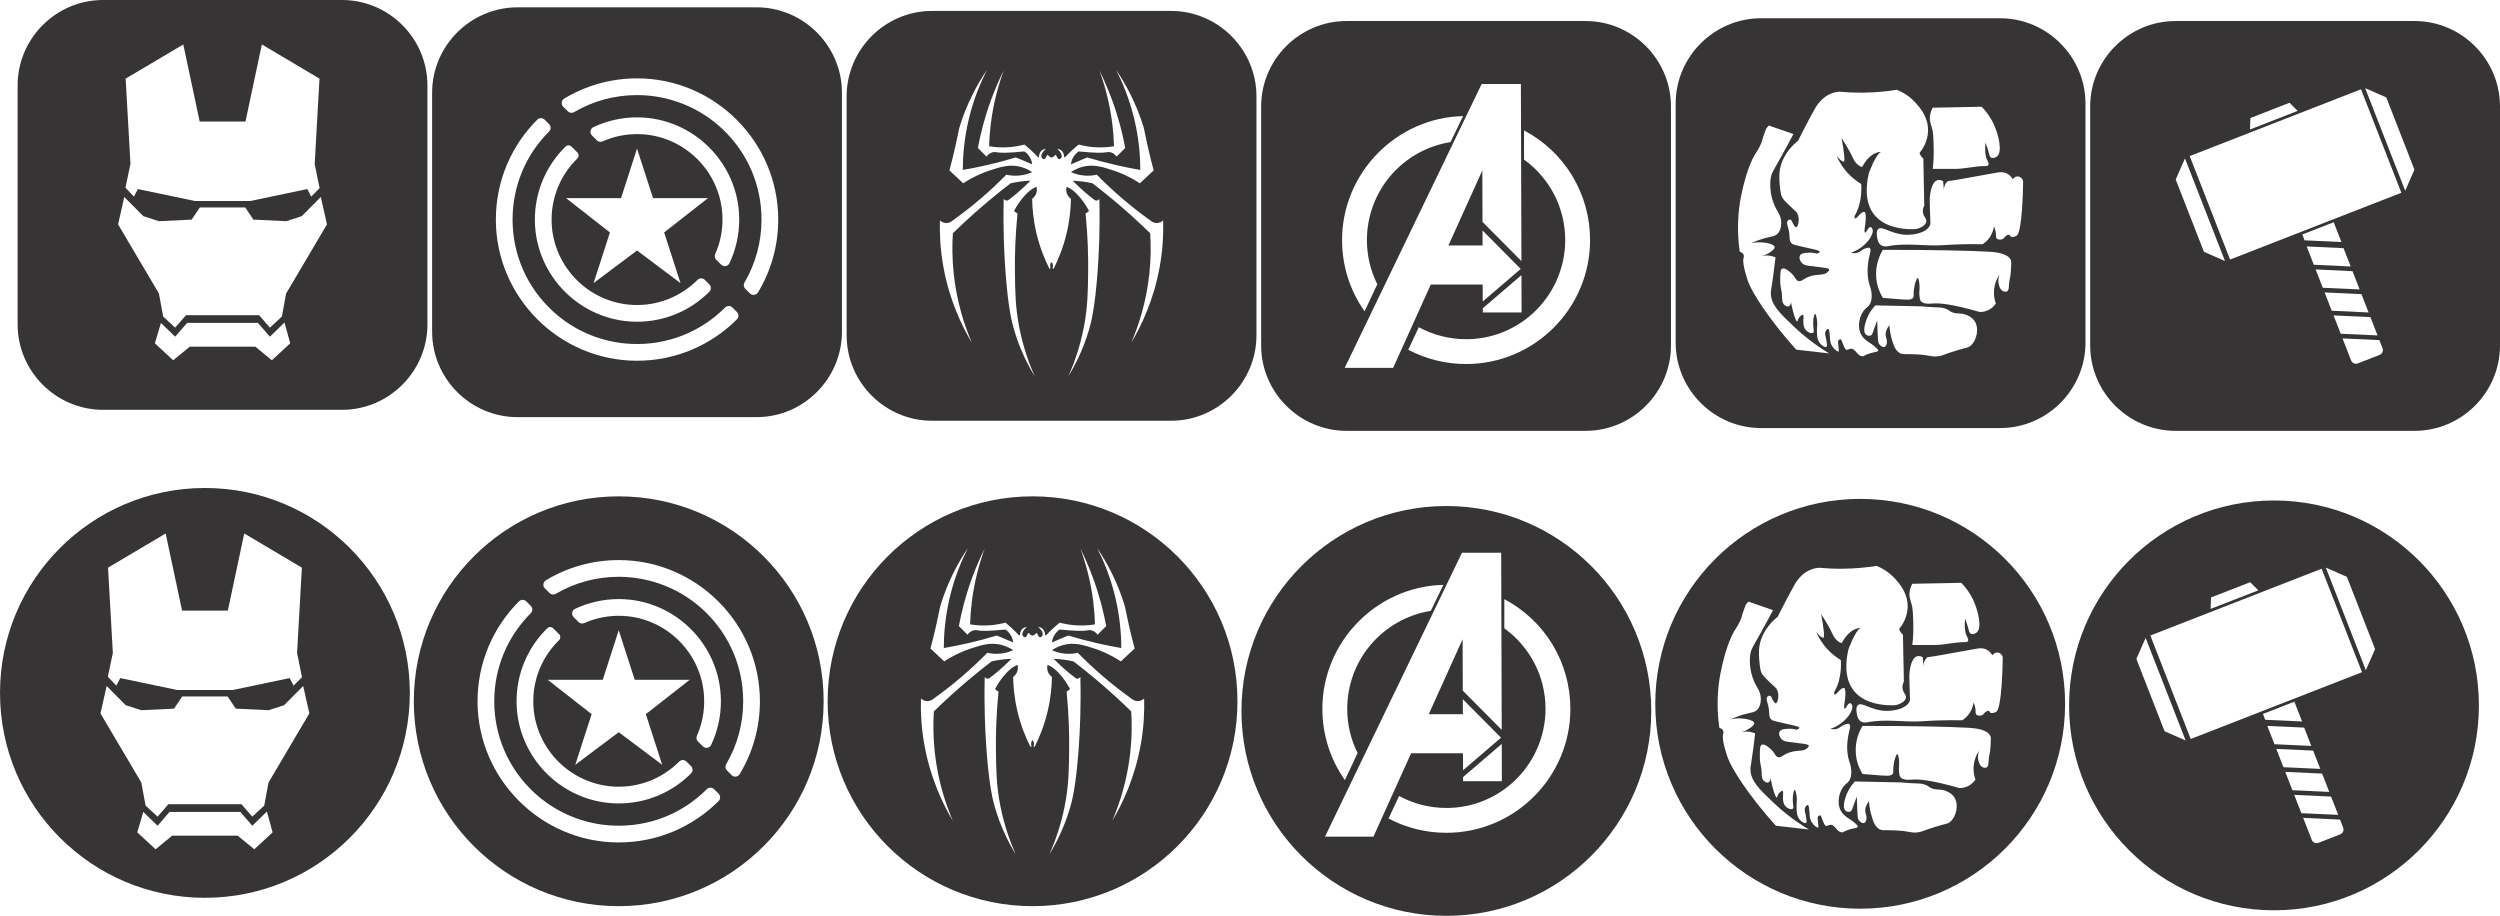 <?xml version="1.0" encoding="UTF-8"?>
<!DOCTYPE svg PUBLIC "-//W3C//DTD SVG 1.1//EN" "http://www.w3.org/Graphics/SVG/1.1/DTD/svg11.dtd">
<!-- Creator: CorelDRAW -->
<svg xmlns="http://www.w3.org/2000/svg" xml:space="preserve" width="1212.64mm" height="444.231mm" version="1.1" style="shape-rendering:geometricPrecision; text-rendering:geometricPrecision; image-rendering:optimizeQuality; fill-rule:evenodd; clip-rule:evenodd"
viewBox="0 0 147463.33 54021.07"
 xmlns:xlink="http://www.w3.org/1999/xlink">
 <defs>
  <style type="text/css">
   <![CDATA[
    .fil0 {fill:#373435;fill-rule:nonzero}
   ]]>
  </style>
 </defs>
 <g id="Capa_x0020_1">
  <g id="_2697020679008">
   <path class="fil0" d="M104416.06 45762.89c5.39,36.8 12.54,78.1 20.66,123.89 -0.92,-39.51 -7.2,-80.78 -20.66,-123.89zm0 0c5.39,36.8 12.54,78.1 20.66,123.89 -0.92,-39.51 -7.2,-80.78 -20.66,-123.89zm0 0c5.39,36.8 12.54,78.1 20.66,123.89 -0.92,-39.51 -7.2,-80.78 -20.66,-123.89zm0 0c5.39,36.8 12.54,78.1 20.66,123.89 -0.92,-39.51 -7.2,-80.78 -20.66,-123.89zm-1826.76 -2555.65l0 0c7.17,-0.91 18.86,-3.61 34.1,-7.2 -16.12,2.7 -27.84,5.4 -34.1,7.2zm0 0c7.17,-0.91 18.86,-3.61 34.1,-7.2 -16.12,2.7 -27.84,5.4 -34.1,7.2zm1826.76 2555.65l0 0c5.39,36.8 12.54,78.1 20.66,123.89 -0.92,-39.51 -7.2,-80.78 -20.66,-123.89zm0 0c5.39,36.8 12.54,78.1 20.66,123.89 -0.92,-39.51 -7.2,-80.78 -20.66,-123.89zm-1826.76 -2555.65l0 0c7.17,-0.91 18.86,-3.61 34.1,-7.2 -16.12,2.7 -27.84,5.4 -34.1,7.2zm0 0c7.17,-0.91 18.86,-3.61 34.1,-7.2 -16.12,2.7 -27.84,5.4 -34.1,7.2zm1826.76 2555.65l0 0c5.39,36.8 12.54,78.1 20.66,123.89 -0.92,-39.51 -7.2,-80.78 -20.66,-123.89zm0 0c5.39,36.8 12.54,78.1 20.66,123.89 -0.92,-39.51 -7.2,-80.78 -20.66,-123.89zm-1826.76 -2555.65l0 0c7.17,-0.91 18.86,-3.61 34.1,-7.2 -16.12,2.7 -27.84,5.4 -34.1,7.2zm0 0c7.17,-0.91 18.86,-3.61 34.1,-7.2 -16.12,2.7 -27.84,5.4 -34.1,7.2zm1826.76 2555.65l0 0c5.39,36.8 12.54,78.1 20.66,123.89 -0.92,-39.51 -7.2,-80.78 -20.66,-123.89zm0 0c5.39,36.8 12.54,78.1 20.66,123.89 -0.92,-39.51 -7.2,-80.78 -20.66,-123.89zm-1826.76 -2555.65l0 0c7.17,-0.91 18.86,-3.61 34.1,-7.2 -16.12,2.7 -27.84,5.4 -34.1,7.2zm0 0c7.17,-0.91 18.86,-3.61 34.1,-7.2 -16.12,2.7 -27.84,5.4 -34.1,7.2zm1826.76 2555.65l0 0c5.39,36.8 12.54,78.1 20.66,123.89 -0.92,-39.51 -7.2,-80.78 -20.66,-123.89zm0 0c5.39,36.8 12.54,78.1 20.66,123.89 -0.92,-39.51 -7.2,-80.78 -20.66,-123.89zm-1826.76 -2555.65l0 0c7.17,-0.91 18.86,-3.61 34.1,-7.2 -16.12,2.7 -27.84,5.4 -34.1,7.2zm0 0c7.17,-0.91 18.86,-3.61 34.1,-7.2 -16.12,2.7 -27.84,5.4 -34.1,7.2zm1826.76 2555.65l0 0c5.39,36.8 12.54,78.1 20.66,123.89 -0.92,-39.51 -7.2,-80.78 -20.66,-123.89zm0 0c5.39,36.8 12.54,78.1 20.66,123.89 -0.92,-39.51 -7.2,-80.78 -20.66,-123.89zm-1826.76 -2555.65l0 0c7.17,-0.91 18.86,-3.61 34.1,-7.2 -16.12,2.7 -27.84,5.4 -34.1,7.2zm0 0c7.17,-0.91 18.86,-3.61 34.1,-7.2 -16.12,2.7 -27.84,5.4 -34.1,7.2zm1826.76 2555.65l0 0c5.39,36.8 12.54,78.1 20.66,123.89 -0.92,-39.51 -7.2,-80.78 -20.66,-123.89zm0 0c5.39,36.8 12.54,78.1 20.66,123.89 -0.92,-39.51 -7.2,-80.78 -20.66,-123.89zm-1826.76 -2555.65l0 0c7.17,-0.91 18.86,-3.61 34.1,-7.2 -16.12,2.7 -27.84,5.4 -34.1,7.2zm7133.75 -13780.17l0 0c-6675.07,0 -12086.19,5412.07 -12086.19,12087.14 0,6675.09 5411.12,12086.27 12086.19,12086.27 6676.02,0 12087.19,-5411.17 12087.19,-12086.27 0,-6675.07 -5411.17,-12087.14 -12087.19,-12087.14zm2911.18 5507.22l0 0c22.45,-217.24 102.34,-388.69 166.95,-499.98 962.34,-18.86 1924.64,-36.82 2887.79,-55.68 257.63,265.71 522.48,613.12 721.74,1054.78 272.88,604.14 528.74,1619.4 167,1888.68 -83.52,61.07 -232.52,109.52 -333.95,54.8 -91.58,-48.51 -104.09,-159.8 -166.08,-388.71 -33.23,-121.18 -86.19,-293.54 -166.95,-499.12 -53.87,597.85 25.11,894.11 111.27,1054.77 25.17,46.67 112.22,196.6 55.68,277.38 -40.39,58.36 -135.53,56.55 -166.95,55.68 -613.12,-6.31 -1219.06,172.34 -1832.17,166.95 -272.86,-2.7 -712.74,-5.4 -1277.38,0 55.67,-486.53 62.85,-902.18 55.67,-1221.74 -15.26,-619.4 -23.34,-928.18 -111.34,-1221.72 -57.41,-193.01 -139.98,-388.71 -111.28,-666.1zm-7885.14 13772.07l0 0c-1664.28,-1845.61 -2628.4,-3423.7 -2832.17,-3999.11 -19.71,-53.87 -377.91,-1062.85 -278.25,-1387.81 8.06,-26.02 43.97,-126.57 0,-222.6 -43.13,-95.17 -145.42,-141.87 -221.74,-166.09 -195.7,-1360.86 -75.4,-2461.42 55.68,-3165.2 135.52,-731.59 447.89,-1928.18 833.01,-2554.75 109.52,-179.55 355.45,-522.45 444.36,-888.69 41.27,-170.56 115.81,-331.25 166.04,-500.01 11.7,-37.69 38.6,-128.35 111.32,-221.71 40.41,-52.1 81.71,-87.97 111.33,-111.33 481.16,166.98 962.28,333.04 1443.46,499.98 -157.08,298.06 -404.86,763.05 -721.72,1333.05 -500.92,899.49 -565.55,965.9 -611.34,1221.76 -88.88,503.57 -17.05,1256.75 333.93,1887.79 111.33,200.19 256.72,400.36 277.41,721.72 5.35,79.91 29.57,477.57 -222.67,721.73 -146.32,142.74 -296.22,146.33 -610.4,222.62 -225.3,54.76 -552.99,151.73 -944.34,333.05 130.18,-30.54 322.29,-63.77 555.64,-55.67 290.87,9.87 805.22,89.77 833.06,278.29 14.33,97.82 -108.59,191.18 -222.62,277.36 -214.56,163.39 -453.33,229.81 -578.08,259.45 73.6,-15.29 184,-35.03 300.67,-37.73 230.75,-5.36 422.81,54.78 555.71,111.33 -24.27,206.46 -61.99,514.36 -111.33,888.69 -138.24,1039.49 -167.89,1055.67 -166.98,1221.72 5.4,678.64 512.58,1171.45 1388.68,1999.1 460.54,434.48 1138.28,1003.61 2054.78,1554.79 -648.13,-73.61 -1296.21,-148.12 -1943.45,-221.74zm4831.27 54.78l0 0c-20.66,85.25 -202.86,76.3 -499.99,166.95 -335.75,102.34 -315.98,178.63 -444.38,166.95 -306.06,-27.81 -386.88,-458.68 -666.05,-444.33 -125.67,6.29 -182.21,96.94 -278.29,55.65 -25.11,-11.67 -70,-38.57 -166.09,-278.27 -87.96,-217.24 -101.42,-320.49 -166.94,-333.04 -54.73,-9.86 -107.74,52.07 -110.42,55.66 -63.71,76.31 -25.11,174.15 0,444.36 12.6,140.92 18.86,211.84 0,221.71 -74.51,39.49 -475.73,-280.06 -499.98,-666.07 -3.59,-55.66 -11.65,-299.81 -55.67,-555.66 -6.31,-34.1 -17.97,-100.53 -55.66,-110.41 -49.36,-13.46 -130.18,75.42 -166.94,166.08 -53.01,132.85 8.97,219.01 55.65,499.99 35.9,216.34 58.35,350.1 0,388.68 -75.42,49.4 -271.1,-69.11 -388.69,-221.7 -158.9,-206.47 -162.49,-456.93 -166.08,-722.64 -4.49,-287.26 44.88,-385.1 0,-666.07 -5.4,-34.1 -54.73,-334.82 -111.33,-333.03 -52.96,0.91 -102.32,271.1 -111.31,499.98 -13.46,373.44 85.27,544.89 0,610.45 -86.16,67.32 -315.09,-11.69 -444.36,-166.98 -261.2,-313.29 -37.69,-845.62 -166.08,-887.78 -67.33,-22.44 -178.6,105.91 -222.57,166.06 -88.02,122.96 -74.51,217.22 -110.47,222.62 -96.9,12.54 -260.31,-650.83 -278.22,-722.64 -40.43,-165.16 -69.13,-312.39 -89.77,-430.87 2.66,131.08 -53.01,234.29 -131.99,264.82 -97.84,37.69 -217.22,-44 -278.27,-111.31 -107.72,-119.42 -107.72,-277.41 -110.42,-388.71 -14.35,-573.61 -118.47,-495.49 -111.29,-1110.42 4.48,-373.43 8.95,-561.06 111.29,-611.31 174.13,-85.27 501.82,227.12 554.78,278.27 248.65,236.11 228.89,385.1 388.68,444.36 202.86,73.6 294.44,-142.73 722.62,-278.27 487.46,-154.4 819.59,-16.19 1054.77,-277.38 61.95,-68.25 58.35,-99.66 55.66,-111.33 -26.9,-114.89 -403.06,-113.99 -1166.08,-221.71 -191.2,-26.95 -333.04,-50.28 -444.33,-166.98 -106.83,-111.29 -184.93,-307.89 -111.33,-444.36 77.17,-140.94 284.61,-153.49 500.03,-166.05 211.84,-12.57 385.99,23.36 499.99,55.65 135.52,-46.67 166.94,-84.38 166.08,-111.31 -1.8,-78.98 -275.57,-128.37 -943.48,-277.36 -612.2,-137.35 -662.48,-159.79 -722.61,-222.62 -194.79,-206.46 -30.51,-367.15 -221.74,-999.12 -25.11,-84.38 -77.21,-243.26 0,-333.93 38.6,-45.77 111.32,-74.51 166.98,-55.67 55.62,20.66 69.13,81.71 110.43,166.98 39.5,81.68 152.58,285.44 222.6,277.38 100.51,-10.76 242.35,-479.35 55.62,-833.02 -36.76,-68.25 -52.01,-69.13 -388.65,-388.71 -366.24,-346.52 -439.84,-432.67 -500.02,-554.74 -70,-140.05 -92.44,-266.64 -111.29,-444.38 -51.2,-480.23 -91.56,-855.46 0,-1277.38 190.31,-878.82 834.82,-1434.47 1054.75,-1610.41 38.59,-78.1 96.07,-193.9 166.98,-333.03 270.21,-535 490.12,-944.35 611.31,-1166.08 166.95,-307.91 250.46,-461.38 277.36,-500.02 154.43,-221.71 416.55,-589.75 888.74,-777.36 192.06,-76.32 368,-103.23 499.07,-111.31 425.51,38.57 889.59,61.02 1388.71,55.66 742.38,-8.07 1413.84,-74.51 1999.12,-166.98 261.22,106.82 709.14,330.33 1110.42,777.39 232.47,258.53 749.52,833.94 722.62,1666.07 -20.66,625.69 -338.43,1078.11 -499.98,1277.37 15.24,55.68 45.75,139.17 111.27,222.62 37.71,48.48 77.23,84.38 110.41,110.42 18.86,925.52 37.71,1851.02 55.68,2777.4 0,0 -221.74,333.04 55.67,721.72 277.36,388.71 -388.71,666.07 -611.34,666.07 -221.74,0 -3498.23,222.66 -2720.84,-3276.49 0,0 388.71,-1110.41 721.74,-1277.38 0,0 -610.44,-55.65 -1110.45,888.69 0,0 -333,-55.62 -554.77,-555.63 -214.51,-481.18 -634.65,-1117.6 -666.07,-1163.41 11.69,55.67 219.95,1061.96 166.09,1386.01 0,0 -111.28,111.32 -444.31,-333.04 0,0 333.03,999.1 1443.41,1666.07 0,0 111.33,1054.77 -388.66,1887.82 0,0 -55.67,333.03 222.57,0 277.42,-333.03 388.71,-221.74 388.71,-221.74 0,0 110.44,110.41 0,833.05 -111.29,721.74 166.06,166.05 166.06,166.05 0,0 82.59,-136.41 169.66,-122.06 64.61,10.76 98.76,97.83 108.63,122.06 109.49,283.67 -312.39,898.59 -888.69,1221.74 -161.6,90.66 -304.31,140.94 -388.69,166.98 177.75,46.68 304.32,26.92 388.69,0 204.66,-66.42 288.14,-220.82 554.78,-278.28 82.59,-17.05 129.23,-26.02 166.96,0 109.49,77.21 6.26,348.28 -55.67,666.98 -34.1,176.83 -131.99,754.04 0,1332.14 65.52,288.16 138.25,359.96 166.95,666.96 36.82,397.67 -57.41,582.59 -111.28,666.1 -71.86,113.08 -138.24,145.4 -221.76,222.6 -382.36,351.89 -536.8,1083.48 -278.27,1554.76 77.23,139.14 178.65,236.09 222.62,277.38 201.96,190.29 395.89,244.16 666.07,500.02 93.36,87.96 120.3,129.27 111.33,166.08zm5441.68 -277.38l0 0c-131.05,110.41 -179.53,81.66 -833.07,277.38 -804.29,242.35 -758.49,293.52 -1054.76,333.9 -435.32,58.37 -440.71,-64.61 -1277.37,-111.31 -713.63,-39.49 -844.67,43.11 -1054.78,-111.32 -252.25,-184.89 -339.29,-504.47 -444.31,-888.67 -80.82,-294.46 -104.14,-547.59 -111.32,-721.74 -212.79,271.1 -240.57,473.08 -221.71,611.3 20.64,160.7 113.08,298.94 55.67,499.13 -15.32,51.14 -40.43,136.43 -111.35,166.94 -106.82,46.7 -262.11,-52.95 -333.03,-166.94 -46.67,-72.73 -53.87,-144.54 -55.65,-166.09 -18.86,-201.07 -41.3,-641.82 -55.68,-1221.7 -70,170.53 -124.73,320.43 -166.94,444.33 -96.04,283.67 -117.62,400.36 -221.74,444.32 -87.95,35.91 -205.59,8.07 -277.39,-55.65 -185.8,-164.25 -64.6,-565.5 0,-777.36 65.56,-219.94 210.06,-574.51 554.8,-944.38 907.52,18.86 1814.19,36.8 2721.71,55.68 353.68,33.21 636.45,48.45 832.16,55.65 268.42,9.87 448.83,8.06 666.98,110.41 144.5,68.22 133.72,101.46 277.36,166.98 266.62,121.18 431.79,67.33 666.98,111.31 237,44.88 511.64,184.03 666.07,388.71 314.18,416.49 175.01,1166.05 -222.62,1499.11zm2388.7 -4442.58l0 0c-30.51,509.86 -79.91,379.7 -111.31,833.02 -12.57,184.91 -12.57,329.44 -111.32,388.69 -87.97,53.86 -202.86,8.09 -221.71,0 -201.1,-79.88 -256.75,-343.8 -278.28,-444.33 -51.2,-242.37 12.57,-447.95 55.62,-554.75 -113.08,171.44 -341.09,570.9 -333.03,1110.41 3.59,251.36 57.46,460.52 111.33,610.42 -57.46,86.16 -195.71,268.4 -444.36,388.69 -208.25,101.42 -398.56,112.21 -499.99,111.32 -1613.14,-462.32 -2378.83,-535.92 -2776.51,-500.01 -110.41,10.79 -573.58,63.72 -721.72,-166.09 -30.51,-47.56 -39.5,-105.91 -55.62,-222.62 -37.75,-263.01 5.39,-382.38 0,-610.39 -4.54,-196.6 -45.81,-494.62 -111.35,-500.02 -72.7,-5.39 -181.33,350.98 -221.74,666.07 -43.97,339.32 19.77,402.15 -55.62,500.01 -109.54,140.03 -327.64,121.2 -1111.34,55.68 -148.99,-12.6 -564.59,-47.61 -666.07,-55.68 -133.72,-219.04 -338.38,-622.99 -388.69,-1166.08 -75.4,-824.95 254.97,-1443.46 388.69,-1666.08 2885.12,-4.48 5132.9,44.88 6275.64,111.32 294.46,17.05 1105.03,72.73 1277.38,500.02 30.54,77.2 20.64,254.93 0,610.41zm333.03 -2054.77l0 0c-231.61,128.38 -333.03,55.65 -333.03,55.65 -49.37,-35.01 -52.96,-94.24 -111.31,-111.29 -58.37,-16.16 -117.58,22.44 -167,55.65 -101.42,68.22 -101.42,118.48 -166.03,166.98 -110.47,81.68 -303.44,85.27 -388.69,0 -65.52,-65.55 -34.1,-149.93 -55.67,-333.03 -20.64,-171.49 -71.78,-305.23 -111.33,-388.71 -16.14,128.37 -63.75,363.56 -221.71,610.41 -152.63,236.99 -336.62,375.23 -444.36,444.33 -974.85,-18.82 -1770.19,17.07 -2333.02,55.66 -1070.94,73.61 -2166.13,-149.02 -3220.88,55.67 -67.33,12.57 -279.16,57.46 -444.31,-55.67 -166.98,-115.78 -203.79,-338.43 -221.76,-444.33 -19.71,-115.78 -63.71,-378.81 55.68,-500.02 225.3,-229.8 779.2,314.18 1666.08,333.07 466.76,9.85 1189.41,-122.09 1387.79,-554.77 46.67,-100.54 26.04,-134.64 0,-944.35 -18.85,-591.56 -11.65,-684.92 0,-777.39 30.51,-230.7 110.41,-848.28 444.36,-944.34 124.74,-35.91 248.66,10.76 333.04,55.65 17.05,180.44 33.17,359.98 49.36,540.42 -3.61,-79.01 4.5,-194.79 61.91,-317.79 51.2,-109.52 120.28,-181.33 167,-222.62 307.01,-38.61 555.66,-80.77 721.74,-111.31 721.69,-131.95 1443.41,-258.55 2166.08,-388.71 139.12,-25.14 377.93,-64.62 610.4,55.66 174.14,89.77 276.48,234.3 333.03,333.05 7.17,-10.79 105.02,-163.39 278.27,-166.08 150.85,-2.7 292.68,111.32 333.04,277.38 -6.26,448.83 -49.35,3033.23 -388.69,3220.85zm-13307.05 3900.38l0 0c-0.92,-39.51 -7.2,-80.78 -20.66,-123.89 5.39,36.8 12.54,78.1 20.66,123.89zm-1813.32 -2686.74l0 0c-16.12,2.7 -27.84,5.4 -34.1,7.2 7.17,-0.91 18.86,-3.61 34.1,-7.2zm-34.1 7.2l0 0c7.17,-0.91 18.86,-3.61 34.1,-7.2 -16.12,2.7 -27.84,5.4 -34.1,7.2zm1826.76 2555.65l0 0c5.39,36.8 12.54,78.1 20.66,123.89 -0.92,-39.51 -7.2,-80.78 -20.66,-123.89zm0 0c5.39,36.8 12.54,78.1 20.66,123.89 -0.92,-39.51 -7.2,-80.78 -20.66,-123.89zm-1826.76 -2555.65l0 0c7.17,-0.91 18.86,-3.61 34.1,-7.2 -16.12,2.7 -27.84,5.4 -34.1,7.2zm0 0c7.17,-0.91 18.86,-3.61 34.1,-7.2 -16.12,2.7 -27.84,5.4 -34.1,7.2zm1826.76 2555.65l0 0c5.39,36.8 12.54,78.1 20.66,123.89 -0.92,-39.51 -7.2,-80.78 -20.66,-123.89zm0 0c5.39,36.8 12.54,78.1 20.66,123.89 -0.92,-39.51 -7.2,-80.78 -20.66,-123.89zm-1826.76 -2555.65l0 0c7.17,-0.91 18.86,-3.61 34.1,-7.2 -16.12,2.7 -27.84,5.4 -34.1,7.2zm0 0c7.17,-0.91 18.86,-3.61 34.1,-7.2 -16.12,2.7 -27.84,5.4 -34.1,7.2zm1826.76 2555.65l0 0c5.39,36.8 12.54,78.1 20.66,123.89 -0.92,-39.51 -7.2,-80.78 -20.66,-123.89zm0 0c5.39,36.8 12.54,78.1 20.66,123.89 -0.92,-39.51 -7.2,-80.78 -20.66,-123.89zm-1826.76 -2555.65l0 0c7.17,-0.91 18.86,-3.61 34.1,-7.2 -16.12,2.7 -27.84,5.4 -34.1,7.2zm0 0c7.17,-0.91 18.86,-3.61 34.1,-7.2 -16.12,2.7 -27.84,5.4 -34.1,7.2zm1826.76 2555.65l0 0c5.39,36.8 12.54,78.1 20.66,123.89 -0.92,-39.51 -7.2,-80.78 -20.66,-123.89zm0 0c5.39,36.8 12.54,78.1 20.66,123.89 -0.92,-39.51 -7.2,-80.78 -20.66,-123.89zm-1826.76 -2555.65l0 0c7.17,-0.91 18.86,-3.61 34.1,-7.2 -16.12,2.7 -27.84,5.4 -34.1,7.2zm0 0c7.17,-0.91 18.86,-3.61 34.1,-7.2 -16.12,2.7 -27.84,5.4 -34.1,7.2zm1826.76 2555.65l0 0c5.39,36.8 12.54,78.1 20.66,123.89 -0.92,-39.51 -7.2,-80.78 -20.66,-123.89zm0 0c5.39,36.8 12.54,78.1 20.66,123.89 -0.92,-39.51 -7.2,-80.78 -20.66,-123.89zm-1826.76 -2555.65l0 0c7.17,-0.91 18.86,-3.61 34.1,-7.2 -16.12,2.7 -27.84,5.4 -34.1,7.2zm0 0c7.17,-0.91 18.86,-3.61 34.1,-7.2 -16.12,2.7 -27.84,5.4 -34.1,7.2zm1826.76 2555.65l0 0c5.39,36.8 12.54,78.1 20.66,123.89 -0.92,-39.51 -7.2,-80.78 -20.66,-123.89zm0 0c5.39,36.8 12.54,78.1 20.66,123.89 -0.92,-39.51 -7.2,-80.78 -20.66,-123.89zm-1826.76 -2555.65l0 0c7.17,-0.91 18.86,-3.61 34.1,-7.2 -16.12,2.7 -27.84,5.4 -34.1,7.2zm1826.76 2555.65l0 0c5.39,36.8 12.54,78.1 20.66,123.89 -0.92,-39.51 -7.2,-80.78 -20.66,-123.89zm0 0c5.39,36.8 12.54,78.1 20.66,123.89 -0.92,-39.51 -7.2,-80.78 -20.66,-123.89z"/>
   <path class="fil0" d="M60904.69 29277.15c-6675.07,0 -12086.24,5412.06 -12086.24,12087.15 0,6675.09 5411.17,12086.24 12086.24,12086.24 6676.01,0 12087.13,-5411.15 12087.13,-12086.24 0,-6675.09 -5411.12,-12087.15 -12087.13,-12087.15zm6378.85 14666.17l0 0c-351.87,1956.93 -1082.58,3473.09 -1676.8,4473.11 429.92,-1003.6 886.88,-2383.33 1067.3,-4066.46 95.14,-886.89 95.14,-1692.12 50.26,-2388.7 -646.27,-632.86 -1357.28,-1280.97 -2134.63,-1930.9 -429.11,-359.93 -852.78,-698.36 -1270.26,-1017.05 -169.62,-39.51 -357.25,-74.51 -559.24,-101.44 -219.01,-29.62 -423.67,-44.9 -610.4,-51.15 226.21,231.57 479.36,471.28 763.03,711.84 172.34,146.32 342.02,281.86 508.09,406.65 8.99,8.95 67.33,59.23 152.58,51.15 99.67,-10.76 148.14,-94.23 152.63,-102.32 42.16,1738.77 -23.36,3192.12 -102.34,4270.21 -160.7,2209.19 -394.98,3072.73 -508.06,3456.05 -356.39,1202.87 -846.53,2131.07 -1219.97,2744.15 299.86,-673.25 675.05,-1659.75 914.73,-2896.77 231.6,-1185.83 241.47,-2097.86 254.91,-3303.43 8.99,-873.42 -15.24,-2034.13 -152.57,-3405.74 44.88,-22.45 98.74,-53.87 152.57,-101.46 18.91,-17.94 35.96,-34.12 50.33,-51.17 -176.88,-331.23 -361.79,-584.39 -508.1,-762.13 -298.04,-363.56 -500.03,-495.51 -609.52,-559.24 -81.71,-47.58 -152.63,-80.79 -203.77,-101.43 -17.05,59.23 -45.8,194.79 0,355.48 60.16,209.14 207.39,322.27 254.06,355.48 -8.12,553.85 -68.25,1250.46 -254.06,2033.22 -203.76,858.16 -497.31,1559.26 -762.13,2084.39 -16.12,5.36 -38.57,10.76 -51.17,0 -18.82,-15.27 -6.25,-54.76 0,-102.34 9.87,-70.92 3.61,-131.05 0,-151.72 -8.97,-51.17 -40.41,-92.44 -76.31,-124.76 -35.87,32.31 -67.31,73.58 -76.31,124.76 -3.59,20.66 -9.85,80.79 0,151.72 7.2,47.58 18.85,87.07 0,102.34 -12.53,10.76 -34.1,5.36 -50.24,0 -265.71,-525.13 -559.28,-1226.24 -763.01,-2084.39 -184.91,-782.76 -245.1,-1479.37 -254.06,-2033.22 46.7,-33.21 193.88,-146.34 254.06,-355.48 45.77,-160.69 17.05,-296.24 0,-355.48 -50.28,20.64 -122.12,53.85 -202.89,101.43 -110.43,63.73 -312.39,195.68 -610.41,559.24 -146.34,177.74 -331.23,430.9 -508.08,762.13 14.37,17.05 31.42,33.23 51.15,51.17 52.98,47.58 106.84,79.01 152.63,101.46 -137.39,1371.6 -162.5,2532.32 -152.63,3405.74 12.57,1205.57 23.36,2117.6 254.05,3303.43 240.6,1237.02 614.9,2223.52 914.73,2896.77 -373.41,-613.09 -863.52,-1541.28 -1219.92,-2744.15 -113.13,-383.31 -347.42,-1246.86 -508.1,-3456.05 -78.06,-1078.08 -143.64,-2531.44 -101.42,-4270.21 4.5,8.09 52.06,91.56 151.7,102.32 85.29,8.09 143.62,-42.2 152.63,-51.15 166.03,-124.79 335.7,-260.33 508.97,-406.65 282.75,-240.56 535.88,-480.27 762.13,-711.84 -186.73,6.25 -391.41,21.52 -610.45,51.15 -201.96,26.94 -388.69,61.93 -558.35,101.44 -417.41,318.69 -842.01,657.12 -1271.07,1017.05 -777.4,649.93 -1487.43,1298.04 -2134.7,1930.9 -44.88,696.58 -43.94,1501.81 50.28,2388.7 180.46,1683.13 637.37,3062.86 1068.27,4066.46 -595.21,-1000.01 -1325.9,-2516.18 -1677.79,-4473.11 -186.73,-1034.12 -227.09,-1965.89 -202.86,-2744.18 36.82,36.82 141.84,130.18 304.28,152.63 253.18,34.99 432.71,-129.29 457.82,-152.63 517.09,-368.94 1064.68,-790.86 1626.6,-1271.1 568.23,-484.77 1075.42,-965 1524.25,-1422.8 176.85,40.37 442.56,80.78 763.01,50.25 332.15,-31.4 594.26,-126.57 762.13,-202.87 -145.42,-97.84 -368.96,-225.32 -660.7,-305.19 -646.3,-176.85 -1196.61,-3.59 -1829.45,203.76 -401.23,131.08 -961.39,358.18 -1576.31,762.13 -270.18,-254.05 -542.2,-508.07 -813.3,-762.13 41.3,-152.62 105.01,-391.38 178.65,-686.73 242.4,-973.04 365.35,-1692.98 406.63,-1829.45 437.18,-1444.36 1069.16,-2582.6 1625.73,-3405.76 -368.99,723.52 -781.01,1699.29 -1067.36,2897.72 -278.29,1167.83 -353.67,2199.27 -355.48,2998.2 447.03,-76.32 914.73,-168.76 1397.66,-279.19 613.12,-140 1189.41,-294.43 1728.03,-457.8 84.35,33.21 168.78,67.33 254.02,102.32 245.07,99.67 482.07,201.1 711.87,304.31 -8.97,-87.97 -33.2,-216.34 -101.42,-355.48 -109.52,-221.71 -270.21,-348.28 -355.5,-406.63 -991.9,98.73 -1433.57,92.44 -1626.55,51.15 -29.65,-6.26 -131.07,-30.49 -254.97,0 -162.49,39.49 -278.29,152.63 -355.48,254.05 -168.75,-169.66 -339.29,-339.32 -508.04,-508.07 153.49,-827.65 390.44,-1775.59 762.1,-2796.24 239.67,-657.1 500.89,-1250.46 763.01,-1778.31 -317.79,868.06 -610.4,1927.32 -763.01,3150.83 -57.48,465 -88.86,906.66 -101.43,1321.38 320.44,53.86 736.99,91.58 1219.92,51.17 331.23,-27.84 622.1,-87.08 864.45,-152.6 114.91,93.33 234.32,193.9 355.5,305.19 170.56,155.3 322.27,309.71 456.9,456.93l51.15 -50.28c-0.86,-27.84 -3.59,-223.51 152.63,-356.37 100.51,-85.27 211.84,-97.84 254.02,-101.46 -216.31,180.44 -315.07,385.13 -254.02,508.1 26.92,54.76 94.26,112.22 152.6,102.32 107.73,-18.84 136.44,-261.2 202.87,-254.02 16.19,0.89 18.86,16.15 51.15,50.25 3.61,4.51 83.51,87.08 152.63,101.46 8.06,2.68 17.05,2.68 25.11,2.68 8.99,0 17.05,0 25.16,-2.68 69.14,-14.37 148.99,-96.94 152.58,-101.46 33.23,-34.1 35.03,-49.36 51.2,-50.25 66.41,-7.17 95.12,235.19 202.85,254.02 59.27,9.9 125.68,-47.56 152.63,-102.32 61.02,-122.98 -37.69,-327.67 -254.05,-508.1 42.16,3.61 154.38,16.19 254.05,101.46 156.19,132.85 153.49,328.53 152.58,356.37l51.2 50.28c134.65,-147.23 287.23,-301.63 456.9,-456.93 121.2,-111.29 240.6,-211.86 356.4,-305.19 241.47,65.52 532.29,124.77 863.52,152.6 482.99,40.41 900.4,2.69 1219.97,-51.17 -12.6,-414.72 -44.02,-856.38 -101.48,-1321.38 -151.7,-1223.51 -445.25,-2282.77 -762.09,-3150.83 261.22,527.85 522.42,1121.22 762.09,1778.31 371.64,1020.65 608.65,1968.59 762.16,2796.24 -168.76,168.75 -338.44,338.4 -508.1,508.07 -77.21,-101.42 -193.01,-214.56 -355.48,-254.05 -122.98,-30.49 -225.3,-6.26 -254.06,0 -193.86,41.3 -635.5,47.58 -1626.54,-51.15 -85.29,58.35 -246.86,184.91 -356.4,406.63 -68.25,139.14 -92.44,267.51 -101.42,355.48 230.69,-103.21 466.75,-204.64 711.82,-304.31 85.29,-34.99 169.66,-69.11 254.05,-102.32 538.62,163.37 1114.91,317.79 1728.03,457.8 483.84,110.43 950.65,202.87 1397.66,279.19 -0.9,-798.92 -77.21,-1830.37 -355.48,-2998.2 -286.37,-1198.42 -698.37,-2174.2 -1067.31,-2897.72 556.53,823.16 1188.5,1961.4 1626.6,3405.76 41.27,136.47 164.23,856.41 406.63,1829.45 72.71,295.36 136.44,534.12 177.74,686.73 -271.1,254.06 -542.19,508.08 -813.3,762.13 -614.92,-403.95 -1175.03,-631.05 -1575.4,-762.13 -632.88,-207.35 -1184.01,-380.61 -1830.36,-203.76 -291.73,79.87 -514.37,207.35 -660.67,305.19 168.75,76.31 429.97,171.48 762.1,202.87 320.48,30.54 586.19,-9.87 763.01,-50.25 448.83,457.8 956.05,938.03 1524.25,1422.8 562.83,480.23 1109.51,902.16 1626.57,1271.1 25.11,23.34 205.57,187.61 457.82,152.63 162.49,-22.45 267.51,-115.81 305.22,-152.63 23.36,778.29 -17.05,1710.06 -203.8,2744.18z"/>
   <path class="fil0" d="M36495.43 29277.15c-6675.07,0 -12086.19,5412.06 -12086.19,12087.15 0,6675.09 5411.12,12086.24 12086.19,12086.24 6676.01,0 12087.19,-5411.15 12087.19,-12086.24 0,-6675.09 -5411.18,-12087.15 -12087.19,-12087.15zm5894.14 17970.5l0 0c-1514.39,1517.95 -3612.26,2453.33 -5928.24,2444.36 -4552.08,-18.84 -8274.69,-3740.61 -8292.68,-8293.58 -9.85,-2316 926.38,-4412.96 2444.37,-5928.2 118.48,-117.62 311.51,-116.73 429.99,1.78l265.71 266.62c119.38,119.37 117.6,312.38 -1.81,431.76 -0.86,0.92 -0.86,1.79 -1.78,2.7 -1386.88,1386.9 -2150.84,3229.83 -2150.84,5191.22 0,2062.87 845.62,3995.55 2371.65,5403.97 1273.8,1174.18 2930.9,1860.88 4661.62,1930.9 2075.43,85.27 4040.41,-684.92 5500.03,-2143.63 0.89,-0.89 0.89,-1.81 1.81,-2.7 119.39,-119.39 313.26,-120.3 432.65,-0.89l265.71 265.71c118.48,118.49 120.3,311.48 1.81,429.97zm-3328.59 -2134.67l0 0 -2564.64 -1922.79 -2564.63 1922.79 965.9 -2988.35 -2587.08 -2024.25 3241.46 0 944.34 -2922.8 944.38 2922.8 3240.6 0 -2586.21 2024.25 965.88 2988.35zm-6088.91 -7349.23l0 0c-987.45,965.89 -1579.88,2334.85 -1510.79,3837.52 118.53,2584.41 2212.8,4678.67 4798.09,4798.09 1485.63,68.2 2839.32,-509.9 3803.44,-1477.56 118.47,-118.5 311.46,-118.5 429.99,0.86l268.37 267.51c119.42,119.39 117.62,313.29 -1.78,432.69 -1100.53,1103.23 -2628.37,1781.89 -4313.29,1767.51 -3273.78,-26.02 -5949.79,-2702.88 -5976.71,-5975.79 -13.46,-1707.37 682.23,-3252.26 1811.51,-4356.4 96.94,-96.06 254.05,-93.36 350.98,2.7l344.72 345.58c99.64,98.76 96.06,259.45 -4.51,357.29zm8974.05 6176.86l0 0c-89.77,189.41 -342.02,230.71 -490.14,82.59l-285.47 -286.37c-89.77,-88.86 -113.99,-223.51 -62.8,-338.43 301.61,-680.42 456.9,-1438.94 424.59,-2236.98 -102.34,-2613.11 -2219.95,-4730.7 -4833.1,-4833.97 -797.99,-31.4 -1557.46,123.9 -2237,425.53 -115.81,51.15 -249.52,26.01 -339.29,-62.85l-285.48 -286.37c-148.09,-148.1 -107.68,-399.45 81.71,-489.22 792.66,-375.23 1680.42,-583.5 2617.59,-577.19 3280.09,21.5 5965.03,2706.47 5985.69,5986.55 6.26,937.18 -201.06,1824.06 -576.29,2616.7zm1685.81 1719.95l0 0c-103.23,170.56 -337.52,201.05 -478.48,60.13l-273.77 -273.77c-97.82,-97.87 -116.67,-249.57 -46.67,-368.96 655.33,-1114.92 1004.47,-2387.79 1004.47,-3713.67 0,-2011.66 -803.38,-3899.47 -2258.48,-5297.15 -1365.4,-1311.47 -3195.75,-2045.78 -5088.02,-2044.9 -1324.97,0.89 -2595.2,350.1 -3708.29,1005.39 -119.39,70.03 -271.11,50.28 -368.94,-47.56l-273.77 -273.8c-140.98,-140.03 -110.47,-375.23 60.12,-477.57 1257.63,-759.43 2732.53,-1194.8 4309.7,-1192.1 4570.06,7.2 8307.07,3744.19 8314.24,8314.23 2.7,1577.21 -433.57,3052.07 -1192.11,4309.73z"/>
   <path class="fil0" d="M12086.22 28784.39c-6675.07,0 -12086.22,5412.04 -12086.22,12087.1 0,6675.07 5411.15,12086.24 12086.22,12086.24 6675.98,0 12087.19,-5411.17 12087.19,-12086.24 0,-6675.07 -5411.21,-12087.1 -12087.19,-12087.1zm-5713.67 4699.24l0 0 3399.5 -2017.06 966.79 4548.51 2701.07 0 966.79 -4548.51 3400.37 2017.06 -284.56 5035.07 290.87 1425.5 -495.51 499.09 -232.52 -446.15 -3364.48 704.67 -3263.01 0 -3364.52 -704.67 -231.55 446.15 -501.82 -525.15 296.27 -1399.44 -283.69 -5035.07zm8626.63 16612.32l0 0 -977.59 -801.62 -3867.17 0 -977.58 801.62 -1079.87 -999.1 356.39 -1204.69c303.39,294.43 537.68,518.87 840.2,813.3 236.09,-272 472.19,-543.09 707.37,-815.07l4173.29 0c236.09,271.98 472.15,543.08 707.34,815.07 303.42,-294.43 558.39,-543.09 861.77,-837.52l335.7 1228.91 -1079.86 999.1zm839.32 -3938.99l0 0 -252.25 1362.68 -705.6 650.83 -637.32 -732.54 -4312.39 0 -637.37 732.54 -706.48 -650.83 -252.23 -1362.68 -2408.47 -4077.21 364.46 -1615.8 478.48 482.04 644.53 649.02 915.64 297.13 1936.25 -92.51 459.57 -685.78 30.56 -33.21 2661.58 0 30.51 33.21 459.62 685.78 1936.3 92.51 0.86 0 914.73 -297.13 644.53 -649.02 479.35 -482.04 363.55 1615.8 -2408.42 4077.21z"/>
   <path class="fil0" d="M134132.29 29520.99c-6675.12,0 -12086.22,5412.06 -12086.22,12087.13 0,6675.09 5411.1,12086.28 12086.22,12086.28 6675.98,0 12087.17,-5411.18 12087.17,-12086.28 0,-6675.07 -5411.18,-12087.13 -12087.17,-12087.13zm-3711.83 5719.95l0 0 2307.92 -899.46 477.48 480.27 -2811.45 1096.04 26.05 -676.86zm-2121.29 8163.42l0 0c-190.23,-83.47 -378.78,-166.06 -622.05,-272.88l-1662.45 -4263.03c213.65,-484.74 333.04,-757.65 545.79,-1243.28l2359.89 6052.11c-242.3,-106.83 -432.6,-190.34 -621.19,-272.91zm5181.43 -1293.54l0 0 1852.76 -722.63 456.01 1168.78 -2174.11 -100.53 -134.65 -345.62zm257.63 706.46l0 0 2175 101.46 420.09 1079.89 -2173.25 -101.43 -421.84 -1079.92zm529.58 1356.39l0 0 2174.14 101.46 421.02 1078.99 -2174.11 -100.53 -421.05 -1079.92zm528.79 1355.47l0 0 2174.14 101.46 420.95 1079.89 -2174.14 -101.43 -420.95 -1079.92zm528.68 1356.39l0 0 2174.14 101.46 421.06 1079.01 -2174.25 -100.54 -420.95 -1079.92zm2714.59 2328.6l0 0 -1282.78 499.98c-158.06,61.93 -334.87,-16.16 -396.77,-173.26l-506.34 -1298.91 2174.24 101.43 184.86 474.87c61.98,157.08 -16.1,334.82 -173.2,395.89zm915.53 -9420.18l0 0 -3000.01 1169.66 -3209.17 1251.35 -3315.04 1293.56 -210.93 81.68 -2380.69 -6104.17 10103.28 -3939.87 2380.66 6104.17 -368.1 143.62zm594.29 -262.12l0 0 -2359.99 -6052.11c242.4,106.84 432.7,190.31 622.15,272.88 189.36,83.51 378.78,166.09 621.17,272.91l1662.46 4262.14c-212.75,485.66 -332.18,758.54 -545.79,1244.17z"/>
   <path class="fil0" d="M20174.36 0l-14097.88 0c-2770.26,0 -5037.76,2267.56 -5037.76,5038.66l0 14097.02c0,2771.1 2267.5,5037.73 5037.76,5037.73l14097.88 0c2771.13,0 5037.76,-2266.63 5037.76,-5037.73l0 -14097.02c0,-2771.1 -2266.63,-5038.66 -5037.76,-5038.66zm-12763.1 4638.28l0 0 3399.51 -2017.06 966.78 4548.49 2701.08 0 966.79 -4548.49 3400.42 2017.06 -284.59 5035.07 290.84 1425.47 -495.51 499.12 -232.47 -446.17 -3364.51 704.69 -3263.02 0 -3364.46 -704.69 -231.61 446.17 -501.82 -525.15 296.27 -1399.44 -283.69 -5035.07zm8626.63 16612.29l0 0 -977.58 -801.62 -3867.12 0 -977.58 801.62 -1079.93 -999.11 356.4 -1204.65c303.39,293.54 537.72,517.96 840.2,813.3 236.13,-272.91 472.19,-544 707.42,-815.11l4173.24 0c236.09,271.11 472.19,542.2 707.37,815.11 303.43,-295.34 558.35,-544 861.77,-837.55l335.73 1228.9 -1079.92 999.11zm839.33 -3938.97l0 0 -252.25 1362.65 -705.57 650.82 -637.34 -732.5 -4312.43 0 -637.36 732.5 -706.43 -650.82 -252.3 -1362.65 -2408.42 -4077.23 364.46 -1615.8 478.48 482.04 644.5 649.02 915.64 297.13 1936.27 -92.48 459.61 -685.81 30.5 -33.21 2661.58 0 30.56 33.21 459.58 685.81 1936.29 92.48 0.89 0 914.71 -297.13 644.55 -649.02 479.35 -482.04 363.59 1615.8 -2408.46 4077.23z"/>
   <path class="fil0" d="M44624.63 431.8l-14097.04 0c-2771.13,0 -5038.63,2267.54 -5038.63,5038.65l0 14097.02c0,2771.1 2267.51,5037.73 5038.63,5037.73l14097.04 0c2771.1,0 5037.73,-2266.63 5037.73,-5037.73l0 -14097.02c0,-2771.1 -2266.63,-5038.65 -5037.73,-5038.65zm-1155.31 18402.27l0 0c-1514.38,1517.97 -3612.21,2453.33 -5928.23,2444.35 -4552.08,-18.86 -8274.69,-3740.58 -8292.69,-8293.58 -9.84,-2315.99 926.44,-4412.94 2444.38,-5928.23 118.47,-118.48 311.51,-116.69 429.97,1.8l265.71 265.71c119.39,120.3 118.48,313.29 -1.8,432.69 -0.88,0.91 -0.88,1.8 -1.79,2.7 -1386.88,1386 -2150.83,3229.83 -2150.83,5191.21 0,2062.87 845.61,3995.55 2371.65,5403.11 1273.78,1175.06 2930.89,1861.77 4661.62,1931.77 2075.43,84.38 4040.38,-684.92 5500.03,-2143.63 0.91,-0.91 1.8,-1.8 1.8,-2.66 120.26,-119.42 313.29,-121.2 432.66,-0.95l265.71 265.73c118.52,118.48 120.3,310.59 1.8,429.99zm-3328.59 -2134.65l0 0 -2564.63 -1923.73 -2564.63 1923.73 965.87 -2988.35 -2587.05 -2024.26 3241.47 0 944.34 -2923.7 944.37 2923.7 3240.6 0 -2586.2 2024.26 965.87 2988.35zm-6087.98 -7349.25l0 0c-988.31,965.9 -1580.79,2333.97 -1511.66,3837.56 118.47,2584.4 2212.74,4678.67 4798.04,4798.04 1485.64,68.25 2839.33,-510.76 3803.42,-1477.57 118.53,-119.37 311.52,-118.49 429.99,0l268.43 268.41c119.39,119.42 117.56,313.28 -1.81,432.67 -1100.56,1103.26 -2628.4,1781.88 -4313.32,1767.53 -3273.78,-26.92 -5949.76,-2702.9 -5976.7,-5975.8 -13.46,-1707.38 682.22,-3252.27 1811.51,-4356.39 96.94,-96.03 254.05,-93.37 350.99,2.69l344.69 345.6c99.64,98.76 96.03,259.45 -3.59,357.27zm8973.12 6176.89l0 0c-89.77,189.4 -342.02,230.7 -490.13,82.57l-285.48 -286.33c-88.82,-88.88 -113.94,-223.52 -62.8,-338.43 301.61,-680.46 456.91,-1439.88 425.49,-2237 -103.24,-2613.12 -2220.84,-4730.75 -4833.95,-4833.96 -798.03,-31.42 -1556.59,123.87 -2236.98,425.5 -115.81,50.26 -249.57,26.04 -339.34,-62.85l-285.48 -286.34c-148.09,-148.14 -107.68,-400.36 81.71,-489.24 792.66,-376.11 1680.47,-583.5 2617.63,-577.21 3280.09,21.55 5964.98,2706.49 5986.55,5986.61 5.4,937.14 -201.99,1824.02 -577.21,2616.69zm1685.84 1719.93l0 0c-103.21,170.56 -337.54,200.19 -478.46,60.16l-273.82 -273.8c-97.84,-97.84 -116.68,-249.55 -46.65,-368.94 655.28,-1114.91 1004.45,-2387.84 1004.45,-3713.69 0,-2011.66 -803.38,-3899.46 -2258.5,-5298.04 -1365.36,-1311.49 -3194.85,-2045.78 -5088.02,-2043.98 -1324.95,0.9 -2595.19,350.09 -3708.29,1005.39 -119.36,70.01 -271.1,50.26 -368.94,-47.57l-273.77 -273.81c-140.97,-140.92 -110.41,-375.21 60.13,-477.53 1257.63,-759.43 2732.52,-1194.81 4309.7,-1193 4570.06,7.17 8307.05,3745.05 8314.23,8315.09 2.72,1577.21 -433.56,3051.18 -1192.08,4309.73z"/>
   <path class="fil0" d="M69073.98 644.57l-14097.05 0c-2771.06,0 -5037.67,2267.52 -5037.67,5038.62l0 14097.03c0,2771.11 2266.61,5037.73 5037.67,5037.73l14097.05 0c2771.1,0 5038.6,-2266.62 5038.6,-5037.73l0 -14097.03c0,-2771.1 -2267.5,-5038.62 -5038.6,-5038.62zm-669.68 15097.93l0 0c-351.87,1956.94 -1082.59,3473.09 -1676.81,4473.09 429.99,-1003.61 886.89,-2383.3 1067.31,-4066.44 95.13,-886.91 95.13,-1692.12 50.25,-2388.72 -647.21,-632.86 -1357.23,-1280.96 -2134.62,-1931.77 -429.12,-359.07 -853.71,-697.49 -1270.26,-1016.17 -170.54,-39.5 -357.23,-74.51 -559.19,-101.43 -219.07,-29.61 -423.72,-44.88 -610.45,-51.17 226.21,231.61 479.39,470.37 763.01,711.84 172.34,146.34 342.02,281.89 508.1,406.65 8.97,8.1 67.33,59.27 152.57,50.28 99.68,-9.9 147.23,-93.36 152.63,-101.46 42.16,1738.79 -24.25,3192.12 -102.34,4269.33 -160.69,2210.06 -394.96,3073.64 -508.04,3456.93 -356.4,1201.99 -846.53,2131.07 -1219.97,2744.18 299.84,-673.25 675.05,-1659.78 914.72,-2896.78 230.72,-1185.83 241.51,-2098.74 254.05,-3304.33 9.9,-872.54 -15.26,-2034.12 -151.7,-3404.86 44.88,-22.44 98.76,-53.83 151.7,-102.34 19.77,-17.04 36.82,-34.12 51.21,-50.25 -176.88,-331.25 -361.79,-584.39 -508.1,-763.01 -298.04,-362.69 -500.04,-495.53 -610.4,-558.36 -80.83,-47.58 -151.75,-80.82 -202.9,-102.34 -17.05,60.16 -45.81,195.68 0,356.37 60.15,209.17 207.39,322.28 254.05,355.48 -8.97,553.89 -68.25,1250.46 -254.05,2033.22 -203.77,858.18 -497.32,1559.28 -762.1,2083.51 -17.1,6.29 -38.6,10.79 -51.2,0 -18.84,-15.24 -6.26,-53.85 0,-101.43 9.92,-70.91 3.61,-131.07 0,-152.59 -8.99,-50.28 -40.41,-92.49 -76.31,-123.9 -35.89,31.41 -67.31,73.62 -76.32,123.9 -3.54,21.52 -9.85,81.68 0,152.59 6.31,47.58 18.91,86.19 0,101.43 -12.51,10.79 -34.1,6.29 -51.15,0 -264.78,-524.23 -558.33,-1225.32 -762.1,-2083.51 -185.83,-782.76 -245.06,-1479.33 -254.05,-2033.22 46.7,-33.2 193.92,-146.3 254.05,-355.48 45.78,-160.69 17.05,-296.21 0,-356.37 -51.2,21.52 -122.1,54.76 -202.87,102.34 -110.43,62.83 -312.39,195.68 -610.42,558.36 -146.34,178.63 -331.22,431.76 -508.07,763.01 14.37,16.12 31.42,33.21 51.15,50.25 52.97,48.51 106.84,79.91 151.73,102.34 -136.44,1370.74 -161.6,2532.32 -151.73,3404.86 12.56,1205.59 23.36,2118.5 254.05,3304.33 239.67,1237 614.9,2223.54 914.75,2896.78 -373.45,-613.11 -863.56,-1542.19 -1219.95,-2744.18 -113.11,-383.29 -347.42,-1246.87 -508.06,-3456.93 -78.12,-1077.21 -144.55,-2530.54 -102.37,-4269.33 5.4,8.1 52.96,91.56 152.6,101.46 85.29,8.99 143.62,-42.19 152.59,-50.28 166.09,-124.76 335.77,-260.31 508.1,-406.65 283.65,-241.47 536.8,-480.23 763.01,-711.84 -186.71,6.29 -391.4,21.56 -610.44,51.17 -201.96,26.92 -388.69,61.93 -559.25,101.43 -416.48,318.68 -841.11,657.11 -1270.18,1016.17 -777.39,650.81 -1487.43,1298.91 -2134.64,1931.77 -44.88,696.61 -44.88,1501.82 50.24,2388.72 180.45,1683.14 637.36,3062.83 1067.35,4066.44 -594.29,-1000 -1324.94,-2516.15 -1676.88,-4473.09 -186.66,-1034.11 -227.07,-1965.91 -203.71,-2744.18 37.69,36.8 142.69,130.15 305.19,151.69 253.13,35.9 432.66,-128.35 457.82,-151.69 517.03,-368.93 1063.71,-790.85 1626.55,-1271.12 568.23,-485.63 1075.41,-965 1524.25,-1422.8 176.85,40.39 442.55,80.82 763.01,50.28 332.14,-31.42 594.26,-126.57 762.13,-202.87 -146.32,-98.76 -368.96,-225.32 -660.7,-305.21 -646.3,-176.88 -1197.49,-4.52 -1829.46,203.75 -401.23,131.07 -961.39,358.18 -1576.26,762.13 -271.14,-254.02 -542.19,-508.08 -813.35,-762.13 41.32,-152.6 105.07,-391.36 177.79,-686.71 243.27,-973.08 366.24,-1693.91 406.63,-1829.47 438.05,-1444.33 1070.02,-2582.6 1626.6,-3405.75 -368.94,723.53 -781,1699.29 -1067.35,2896.78 -278.31,1168.78 -353.68,2200.2 -355.48,2999.14 447.03,-76.31 914.73,-168.78 1397.66,-279.18 613.11,-140.03 1189.41,-295.33 1728.02,-457.82 84.36,33.22 168.79,67.32 254.03,101.44 245.06,99.62 482.07,201.96 711.87,305.21 -8.99,-87.97 -33.21,-216.35 -101.43,-355.48 -109.52,-221.71 -270.21,-349.2 -356.39,-406.65 -991.01,98.76 -1432.67,91.57 -1626.57,50.27 -28.72,-5.39 -131.07,-29.61 -254.02,0 -162.53,40.39 -278.28,153.49 -355.5,254.95 -169.63,-169.68 -339.29,-339.32 -508.06,-508.99 153.49,-826.76 390.44,-1774.69 762.1,-2795.35 239.67,-657.08 500.91,-1250.46 762.13,-1779.16 -316.9,868.92 -610.45,1928.18 -762.13,3151.71 -57.48,464.11 -88.86,905.74 -101.43,1321.37 320.44,53.85 736.99,91.56 1219.92,51.17 331.23,-27.84 622.1,-87.09 863.56,-152.62 115.81,92.47 235.22,193.91 356.39,305.22 169.65,155.29 322.28,308.81 456.91,456.91l51.15 -50.26c-0.86,-27.84 -3.59,-223.55 152.63,-356.39 99.64,-85.27 211.84,-98.73 254.05,-101.43 -216.34,179.55 -315.09,385.1 -254.05,508.08 26.91,54.76 94.24,112.21 152.59,101.44 107.74,-18.85 136.49,-261.22 202.89,-254.05 16.17,1.81 18.85,16.19 51.15,51.17 3.61,4.5 83.51,87.07 152.62,101.43 8.07,1.8 16.14,2.69 25.12,2.69 8.97,0 17.04,-0.89 25.16,-2.69 69.13,-14.36 148.98,-96.93 152.58,-101.43 32.36,-34.99 35.03,-49.36 51.2,-51.17 66.41,-7.17 95.16,235.2 202.85,254.05 58.4,10.76 125.7,-46.68 152.63,-101.44 61.01,-122.98 -37.69,-328.53 -254.06,-508.08 42.16,2.7 154.38,16.16 254.06,101.43 156.18,132.84 153.48,328.55 152.62,356.39l51.15 50.26c134.67,-148.1 287.23,-301.62 456.91,-456.91 121.19,-111.31 240.58,-212.75 356.39,-305.22 241.48,65.52 532.3,124.78 863.58,152.62 482.93,40.39 899.41,2.68 1219.92,-51.17 -12.6,-415.62 -44.02,-857.26 -101.43,-1321.37 -151.75,-1223.54 -445.25,-2282.79 -762.15,-3151.71 261.23,528.7 522.43,1122.08 762.15,1779.16 371.59,1020.66 608.59,1968.59 762.1,2795.35 -168.75,169.68 -338.43,339.32 -508.1,508.99 -77.2,-101.46 -193,-214.56 -355.48,-254.95 -122.96,-29.61 -225.3,-5.39 -254,0 -193.92,41.3 -635.56,48.48 -1626.6,-50.27 -86.16,57.45 -246.85,184.94 -356.39,406.65 -68.2,139.13 -92.44,267.51 -101.43,355.48 229.8,-103.24 466.76,-205.59 711.88,-305.21 85.23,-34.12 169.62,-68.22 254,-101.44 538.6,162.49 1114.95,317.79 1728.02,457.82 482.99,110.41 950.66,202.87 1397.69,279.18 -1.78,-798.94 -77.17,-1830.36 -355.45,-2999.14 -286.36,-1197.49 -698.41,-2173.25 -1067.35,-2896.78 556.58,823.15 1188.53,1961.41 1626.6,3405.75 40.36,135.57 163.37,856.4 406.63,1829.47 72.7,295.34 136.44,534.1 177.74,686.71 -271.1,254.05 -542.2,508.1 -813.3,762.13 -614.92,-403.95 -1175.04,-631.06 -1575.4,-762.13 -632.88,-208.27 -1184.01,-380.63 -1830.37,-203.75 -291.73,79.88 -514.36,206.45 -660.67,305.21 167.86,76.31 429.99,171.45 762.1,202.87 320.49,30.54 586.2,-9.9 763.01,-50.28 448.85,457.8 956.05,937.17 1524.28,1422.8 562.82,480.27 1109.52,902.19 1626.55,1271.12 25.17,23.34 204.71,187.59 457.82,151.69 162.5,-21.54 267.51,-114.89 305.23,-151.69 23.35,778.26 -17.09,1710.07 -203.8,2744.18z"/>
   <path class="fil0" d="M117975.32 1076.36l-14097.92 0c-2771.1,0 -5037.73,2267.51 -5037.73,5037.71l0 14097.94c0,2771.1 2266.63,5037.68 5037.73,5037.68l14097.92 0c2770.25,0 5037.76,-2266.58 5037.76,-5037.68l0 -14097.94c0,-2770.2 -2267.51,-5037.71 -5037.76,-5037.71zm-4137.34 5776.5l0 0c22.42,-217.22 102.29,-388.68 166.04,-500.01 963.23,-18.85 1925.5,-36.8 2887.79,-55.65 257.63,265.71 522.48,613.09 721.72,1054.75 272.91,604.14 528.79,1619.42 167,1888.72 -82.57,61.05 -231.61,109.52 -333.04,55.65 -91.5,-49.36 -104.12,-160.69 -167,-389.58 -33.13,-121.19 -85.18,-293.54 -166.03,-499.12 -54.78,597.85 24.2,894.09 110.45,1054.76 25.1,46.7 112.22,196.59 55.57,277.38 -40.3,58.35 -134.63,56.57 -166.03,55.65 -613.99,-6.29 -1219.92,172.35 -1833.04,166.98 -272.88,-2.68 -712.79,-5.36 -1277.41,0 56.62,-486.54 63.71,-902.16 55.65,-1221.72 -15.24,-619.37 -22.44,-928.22 -111.24,-1221.74 -57.51,-193 -139.19,-388.68 -110.44,-666.07zm-7886.01 13772.08l0 0c-1664.31,-1845.61 -2628.42,-3423.73 -2832.24,-3999.16 -18.82,-53.85 -376.93,-1062.82 -277.36,-1387.79 8.06,-26.04 43.13,-126.57 0,-222.64 -44,-95.13 -146.32,-141.8 -222.57,-166.05 -195.75,-1360.84 -74.51,-2461.42 55.68,-3165.18 135.52,-731.59 447.86,-1928.2 832.96,-2554.76 110.47,-179.54 355.48,-522.44 444.36,-888.72 41.3,-170.53 115.81,-331.23 167,-500.01 10.79,-37.69 37.71,-128.34 110.36,-221.71 40.43,-52.06 81.71,-87.99 111.35,-111.32 481.18,166.96 962.28,333.03 1443.46,500.01 -156.21,298.04 -404.84,763.01 -721.74,1333.05 -500.91,899.46 -565.5,965.9 -610.39,1221.72 -89.78,503.61 -17.11,1256.72 333.03,1887.81 111.33,200.18 257.63,400.36 277.36,721.72 5.34,79.89 30.51,477.57 -221.69,721.74 -147.28,142.7 -297.18,146.32 -611.38,222.62 -225.27,54.73 -552.97,151.69 -943.43,333.02 129.32,-30.49 322.28,-63.72 554.74,-55.66 290.88,9.87 805.28,89.78 833.07,278.28 14.39,97.86 -108.62,191.2 -221.7,277.38 -310.59,235.2 -667.04,271.1 -667.04,277.41 1.86,5.37 186.73,-50.28 388.71,-55.67 231.61,-5.4 423.75,54.73 555.69,111.29 -24.28,206.47 -61,514.37 -111.33,888.69 -137.35,1039.52 -167.86,1055.67 -166.03,1221.74 4.48,678.66 512.58,1171.48 1387.79,1999.12 460.48,434.46 1138.2,1003.58 2054.75,1554.76 -647.22,-73.62 -1295.32,-148.13 -1943.4,-221.71zm4831.19 54.73l0 0c-19.71,85.29 -202.85,77.2 -499.93,166.98 -335.75,102.34 -316.03,178.65 -444.36,166.98 -305.24,-27.85 -386.95,-458.75 -666.06,-444.37 -124.84,6.29 -182.25,96.98 -277.37,55.68 -25.16,-11.69 -70.04,-38.63 -167,-278.28 -88.01,-217.22 -101.42,-320.48 -166.03,-333.03 -55.67,-9.9 -108.7,52.04 -111.35,55.62 -63.71,76.32 -25.14,174.18 0,444.36 12.55,140.94 18.86,211.86 0,221.74 -73.61,39.5 -474.87,-280.08 -500.01,-666.1 -3.61,-55.62 -10.79,-299.83 -55.67,-555.63 -5.35,-34.12 -17.97,-100.54 -55.68,-110.42 -49.34,-13.49 -130.08,75.4 -166.03,166.04 -52.96,132.85 8.95,219.06 55.67,500.01 35.85,216.34 58.3,350.11 0,388.71 -75.4,49.36 -271.14,-69.13 -388.71,-221.74 -159.79,-206.46 -163.38,-456.91 -167,-722.61 -3.59,-287.26 44.9,-385.13 0,-666.1 -5.34,-34.1 -54.67,-334.84 -111.32,-333.04 -52.96,0.92 -102.29,271.11 -110.36,500.02 -14.39,373.41 85.29,544.89 0,610.41 -87.06,67.33 -315.07,-11.65 -444.36,-166.95 -262.12,-313.3 -38.59,-845.61 -166.93,-887.79 -66.45,-22.45 -178.65,105.91 -221.78,166.05 -88.88,122.98 -75.4,217.24 -111.33,222.62 -96.87,12.57 -260.28,-650.8 -277.36,-721.72 -41.3,-166.08 -69.97,-312.39 -90.66,-431.79 2.72,131.04 -52.96,234.27 -131.94,264.81 -97.81,37.71 -217.22,-44 -277.36,-111.32 -108.61,-119.39 -108.61,-277.36 -111.33,-388.69 -14.37,-573.6 -118.52,-495.53 -111.32,-1110.41 4.45,-373.44 9.01,-561.05 111.32,-611.34 174.1,-85.27 502.66,227.14 555.62,278.31 247.81,236.06 228.02,385.09 388.68,444.33 202,73.61 293.6,-142.73 721.75,-278.28 487.49,-154.4 819.55,-16.15 1054.75,-277.38 61.99,-68.22 58.41,-99.64 55.68,-111.29 -26.92,-114.92 -403.09,-114.03 -1166.11,-221.74 -191.16,-26.92 -333.03,-50.26 -444.25,-166.98 -106.88,-111.31 -185,-307.89 -110.47,-444.33 76.34,-140.94 283.67,-153.49 499.14,-166.09 212.68,-12.54 386.85,23.34 499.93,55.68 136.49,-46.7 167,-84.38 167,-111.33 -1.82,-78.98 -276.46,-128.35 -944.39,-277.38 -612.15,-137.33 -662.46,-159.78 -721.72,-222.62 -195.68,-206.47 -31.37,-367.14 -222.57,-999.09 -25.17,-84.39 -77.23,-243.26 0,-333.94 39.44,-45.78 111.32,-74.51 167,-55.66 56.53,20.64 69.95,81.68 111.24,166.98 38.66,81.68 152.6,285.46 221.78,277.36 100.46,-10.79 243.26,-479.35 55.57,-833.04 -36.74,-68.22 -51.99,-69.12 -388.6,-388.66 -366.26,-346.52 -439.02,-432.71 -500.04,-554.79 -69.16,-140.03 -91.61,-266.6 -111.32,-444.33 -51.2,-480.25 -90.67,-855.5 0,-1277.38 190.3,-878.82 834.8,-1434.48 1055.61,-1610.41 38.68,-78.12 96.09,-193.9 166.14,-333.07 270.18,-535.02 490.12,-944.34 611.29,-1166.05 166.98,-307.92 250.43,-461.41 277.36,-500.01 154.46,-221.74 417.44,-589.79 888.72,-777.38 192.06,-76.31 368.03,-103.26 500.04,-111.34 424.56,38.62 889.51,61.07 1387.79,55.67 743.22,-8.09 1414.71,-74.51 1999.06,-166.95 261.26,106.82 709.2,330.34 1111.33,777.38 231.6,258.52 748.64,833.94 721.72,1666.06 -20.59,625.69 -337.49,1078.14 -499.93,1277.38 15.24,55.67 46.64,139.17 111.24,222.65 37.69,48.45 77.23,84.38 111.33,110.41 17.96,925.49 36.81,1850.98 54.78,2777.39 0,0 -221.78,333.03 55.67,721.74 278.25,388.66 -388.71,666.07 -610.5,666.07 -222.57,0 -3499.07,222.6 -2720.79,-3276.51 0,0 388.69,-1110.41 721.72,-1277.37 0,0 -611.36,-55.66 -1111.29,888.69 0,0 -333.03,-55.68 -554.81,-554.78 -214.51,-482.04 -633.72,-1118.49 -665.1,-1164.26 10.79,55.62 218.98,1061.92 165.14,1385.98 0,0 -111.33,111.33 -444.36,-333.03 0,0 333.03,999.12 1444.35,1666.08 0,0 110.44,1054.76 -388.71,1887.79 0,0 -55.67,333.04 221.8,0 277.36,-333.03 388.6,-221.7 388.6,-221.7 0,0 111.33,110.41 0,833.04 -111.24,721.73 167,166.06 167,166.06 0,0 81.71,-136.47 168.75,-122.12 65.58,10.79 99.68,97.87 108.61,122.12 109.59,283.65 -311.46,898.57 -888.65,1221.72 -161.63,90.67 -304.35,140.93 -388.68,166.95 177.68,46.7 305.15,26.95 388.68,0 205.57,-66.41 288.16,-220.81 555.62,-278.25 81.71,-17.07 128.44,-26.06 166.13,0 109.49,77.17 7.19,348.28 -54.78,666.96 -34.99,176.83 -131.93,754.04 0,1332.12 65.47,288.17 138.25,360 166.04,666.98 36.82,397.66 -57.43,582.6 -111.26,666.07 -71.88,113.11 -138.24,145.44 -221.78,222.62 -382.4,351.89 -536.78,1083.51 -277.36,1554.76 76.34,139.17 178.66,236.11 221.69,277.41 202.96,190.29 395.89,244.15 666.14,499.98 93.28,87.97 120.28,129.27 111.24,166.06zm5442.58 -277.38l0 0c-131.04,110.43 -179.55,81.71 -832.97,277.38 -804.31,242.37 -758.56,293.54 -1055.74,333.95 -434.44,58.35 -440.66,-64.63 -1276.46,-111.33 -714.54,-39.5 -844.72,43.11 -1055.62,-111.31 -252.3,-184.94 -339.34,-504.48 -444.38,-888.72 -79.85,-294.41 -104.12,-547.57 -110.36,-721.69 -213.72,271.11 -240.65,473.07 -222.67,611.29 21.57,160.69 113.11,298.93 55.67,499.12 -14.37,51.17 -40.41,136.44 -111.33,166.98 -106.77,46.67 -261.25,-52.98 -333.03,-166.98 -45.75,-72.72 -53.82,-144.5 -55.68,-166.05 -18.82,-201.07 -40.4,-641.85 -55.65,-1221.74 -69.97,170.54 -123.87,320.47 -166.03,444.33 -96.98,283.67 -118.53,401.25 -222.68,444.33 -87.05,35.93 -205.46,8.09 -277.36,-55.65 -184.89,-164.28 -64.6,-565.54 0,-777.38 66.45,-219.95 211,-574.51 555.69,-944.34 906.61,18.86 1813.32,36.8 2720.82,55.65 354.59,33.21 636.42,48.47 833.05,55.66 268.42,9.86 447.97,8.09 666.07,111.32 144.55,67.33 134.65,100.52 278.32,166.06 265.73,121.17 430.87,67.32 666.07,111.29 237.85,44.88 512.58,184.03 666.07,388.71 314.18,416.52 174.99,1166.96 -221.78,1499.09zm2387.86 -4442.56l0 0c-29.62,509.88 -79.96,379.7 -111.33,833.02 -12.55,184.94 -12.55,329.47 -111.35,388.7 -87.91,53.85 -202.85,8.1 -221.67,0 -201.1,-79.87 -256.78,-343.82 -277.36,-444.33 -51.21,-242.4 11.65,-447.97 55.65,-554.79 -114.05,171.48 -341.1,570.93 -334,1110.43 3.61,251.35 57.51,460.52 111.35,610.45 -57.43,86.16 -194.79,268.4 -444.4,388.65 -208.19,101.46 -398.5,112.22 -499.93,111.33 -1613.18,-462.31 -2378.83,-535.92 -2776.54,-499.98 -110.38,10.74 -572.71,63.71 -721.74,-166.09 -30.51,-47.58 -38.59,-105.93 -55.57,-222.62 -37.8,-263.01 5.34,-382.4 0,-610.42 -4.56,-196.59 -45.86,-494.62 -111.33,-499.98 -71.81,-5.4 -181.37,350.98 -221.71,666.07 -44,339.32 20.61,402.14 -55.67,499.98 -108.61,140.03 -326.8,121.19 -1110.43,55.65 -149.9,-12.56 -565.5,-46.66 -667.01,-55.65 -132.83,-219.04 -338.4,-622.99 -388.64,-1166.05 -75.47,-824.98 255.81,-1443.46 388.64,-1666.09 2886.03,-4.5 5133.81,44.9 6275.62,111.31 295.34,17.07 1105.08,72.7 1277.43,500.01 31.37,77.21 20.61,254.95 0,610.42zm333.03 -2054.77l0 0c-231.61,128.37 -333.03,55.65 -333.03,55.65 -49.37,-35.01 -52.07,-94.26 -111.33,-111.31 -57.43,-16.15 -117.56,22.42 -166.03,55.66 -101.43,68.22 -101.43,118.49 -167,166.98 -109.49,81.67 -303.42,85.26 -388.71,0 -65.47,-65.56 -34.1,-149.93 -55.65,-333.07 -19.75,-171.43 -71.81,-305.19 -111.35,-388.66 -16.14,128.35 -63.72,363.55 -221.69,610.4 -151.65,237 -336.62,375.25 -444.38,444.36 -973.94,-18.86 -1770.17,17.05 -2332.08,55.65 -1071.88,73.62 -2167.04,-149 -3220.85,55.65 -68.28,12.57 -280.08,57.46 -444.37,-55.65 -167,-115.81 -204.67,-338.43 -222.65,-444.33 -18.85,-115.81 -63.73,-378.84 55.65,-500.01 226.27,-229.8 780.12,314.18 1666.14,333.03 466.81,9.87 1189.41,-122.08 1388.68,-554.77 45.76,-100.53 26.04,-134.65 0,-944.34 -19.74,-591.56 -12.54,-684.93 0,-777.38 29.62,-230.71 109.47,-848.31 444.36,-944.37 123.88,-35.9 248.61,10.76 333.04,55.65 16.14,179.55 32.24,359.96 49.34,539.5 -4.45,-79.87 4.48,-194.79 61.02,-316.88 51.2,-109.52 120.35,-181.33 167,-222.62 307.01,-38.6 555.69,-80.78 721.72,-111.29 721.74,-131.97 1444.36,-258.53 2166.08,-388.69 139.14,-25.14 377.91,-64.66 610.39,55.65 174.2,89.74 277.39,234.31 334,333.04 6.24,-10.76 104.08,-163.39 277.38,-166.06 150.77,-2.7 292.61,111.31 333.02,277.36 -6.31,448.85 -49.35,3033.25 -388.69,3220.86z"/>
   <path class="fil0" d="M142425.67 1240.58l-14097.99 0c-2770.15,0 -5037.76,2267.51 -5037.76,5037.73l0 14097.94c0,2771.1 2267.61,5037.68 5037.76,5037.68l14097.99 0c2770.15,0 5037.66,-2266.58 5037.66,-5037.68l0 -14097.94c0,-2770.23 -2267.51,-5037.73 -5037.66,-5037.73zm-9684.16 5719.94l0 0 2307.92 -899.43 477.59 480.23 -2811.54 1096.06 26.02 -676.86zm-2121.18 8163.44l0 0c-189.34,-83.46 -379.68,-166.98 -622.05,-272.88l-1661.58 -4262.14c212.77,-485.63 332.17,-758.54 544.84,-1244.2l2360.94 6052.13c-242.4,-106.84 -432.71,-190.31 -622.15,-272.91zm5181.42 -1293.53l0 0 1852.76 -722.62 456.01 1168.73 -2174.11 -100.51 -134.65 -345.6zm258.53 706.44l0 0 2174.11 101.46 421.05 1079.89 -2174.21 -101.43 -420.95 -1079.92zm528.68 1356.41l0 0 2174.14 101.43 421.06 1078.98 -2174.14 -100.54 -421.06 -1079.87zm528.69 1356.37l0 0 2174.24 101.43 420.95 1079.01 -2174.14 -101.43 -421.05 -1079.01zm528.79 1355.5l0 0 2174.14 101.42 421.05 1079.01 -2174.24 -100.56 -420.95 -1079.87zm2714.58 2328.54l0 0 -1282.77 500.01c-158.08,61.93 -334.87,-16.15 -396.77,-173.23l-506.35 -1298.96 2174.14 101.44 185.86 474.85c61.02,157.08 -17,334.84 -174.1,395.89zm915.57 -9420.16l0 0 -2999.08 1169.64 -3210.13 1251.37 -3315.06 1293.54 -210.91 81.71 -2380.69 -6104.17 10103.28 -3939.9 2380.65 6104.17 -368.06 143.64zm595.13 -262.12l0 0 -2360.86 -6052.11c243.28,106.83 432.71,190.29 622.15,272.91 189.38,83.47 378.79,166.98 622.07,272.88l1661.56 4262.14c-212.75,485.63 -332.14,758.52 -544.91,1244.17z"/>
   <path class="fil0" d="M85313.9 29847.68c-6675.07,0 -12086.24,5412.07 -12086.24,12087.14 0,6675.09 5411.17,12086.24 12086.24,12086.24 6675.98,0 12087.13,-5411.15 12087.13,-12086.24 0,-6675.07 -5411.15,-12087.14 -12087.13,-12087.14zm3274.69 16232.59l0 0 -2288.14 0 -0.91 -243.3 2282.79 -1957.79 6.26 2201.09zm-3450.66 -11582.65l0 0 -740.57 1535.02 -8.99 1.78c-1359.09,216.35 -2604.17,912.05 -3507.19,1960.53 -912.92,1059.26 -1414.74,2414.72 -1414.74,3814.2 0,917.42 205.57,1794.46 612.2,2608.62l-749.53 1596.06c-869.85,-1235.19 -1328.58,-2685.83 -1328.58,-4204.69 0,-3954.23 3194.85,-7217.27 7137.39,-7311.52zm-6982.99 14853.76l0 0 4658.03 -9652.67 1757.62 -3642.73 730.7 -1515.28 686.73 -1423.71 246.85 -512.56 2313.3 0c9.9,3149.02 18.89,6298.07 28.75,9446.19l2.68 999.99 -2296.26 -2313.28 -8.93 -3033.23 -2000.04 4424.61 2013.47 0 -2.7 -886.88 2252.28 2271.11 -2238.85 1921.9 -3.59 -1002.7 -3060.15 0 -2222.61 4919.24 -2857.31 0zm7159.81 -228l0 0c-1189.41,0 -2367.13,-290.84 -3411.14,-842.92l623.01 -1328.54c850.94,462.3 1813.27,706.44 2788.13,706.44 1254.07,0 2448.87,-391.38 3456.96,-1131.07 151.72,-111.29 298.94,-230.69 438.06,-354.58 1241.47,-1109.52 1953.34,-2699.29 1953.34,-4363.58 0,-939.84 -228,-1874.33 -659.78,-2701.99 -418.32,-800.7 -1026.94,-1505.39 -1760.31,-2036.81l-9.92 -7.2 0 -1720.82c2405.8,1272.01 3895.93,3743.28 3895.93,6466.82 0,4033.23 -3281.01,7314.24 -7314.26,7314.24z"/>
   <path class="fil0" d="M93525.07 1240.13l-14097 0c-2771.09,0 -5038.65,2267.52 -5038.65,5038.65l0 14097.02c0,2771.13 2267.56,5037.71 5038.65,5037.71l14097 0c2771.13,0 5037.73,-2266.58 5037.73,-5037.71l0 -14097.02c0,-2771.13 -2266.61,-5038.65 -5037.73,-5038.65zm-3774.68 17189.52l0 0 -2288.14 0 -0.94 -243.28 2282.79 -1957.8 6.29 2201.09zm-3450.66 -11582.65l0 0 -740.58 1534.99 -8.97 1.81c-1359.09,216.34 -2604.17,912.03 -3507.19,1960.51 -912.93,1059.26 -1414.74,2414.74 -1414.74,3814.2 0,917.43 205.55,1794.44 612.18,2608.62l-749.52 1596.06c-869.83,-1235.19 -1328.57,-2685.82 -1328.57,-4204.69 0,-3954.23 3194.81,-7217.26 7137.39,-7311.52zm-6982.99 14853.76l0 0 4658.03 -9652.66 1757.62 -3642.75 730.7 -1515.27 686.71 -1423.72 246.87 -512.56 2313.3 0c9.9,3148.13 18.87,6297.15 28.75,9446.19l2.68 999.99 -2296.26 -2313.29 -8.96 -3033.22 -2000.01 4424.62 2013.47 0 -2.72 -886.89 2252.32 2271.1 -2238.86 1921.92 -3.59 -1002.69 -3060.13 0 -2222.61 4919.23 -2857.31 0zm7159.81 -228.02l0 0c-1189.41,0 -2367.13,-290.84 -3411.16,-842.91l623.03 -1328.55c850.94,462.32 1813.26,706.48 2788.13,706.48 1254.07,0 2448.87,-391.39 3456.96,-1131.07 151.68,-111.31 298.92,-230.7 438.05,-354.59 1241.47,-1109.52 1953.35,-2699.29 1953.35,-4363.58 0,-939.87 -228.02,-1874.33 -659.78,-2701.98 -418.34,-800.74 -1026.95,-1505.41 -1760.34,-2036.81l-9.9 -7.17 0 -1720.85c2405.77,1272.01 3895.93,3743.28 3895.93,6466.82 0,4033.23 -3281.01,7314.22 -7314.26,7314.22z"/>
  </g>
 </g>
</svg>
